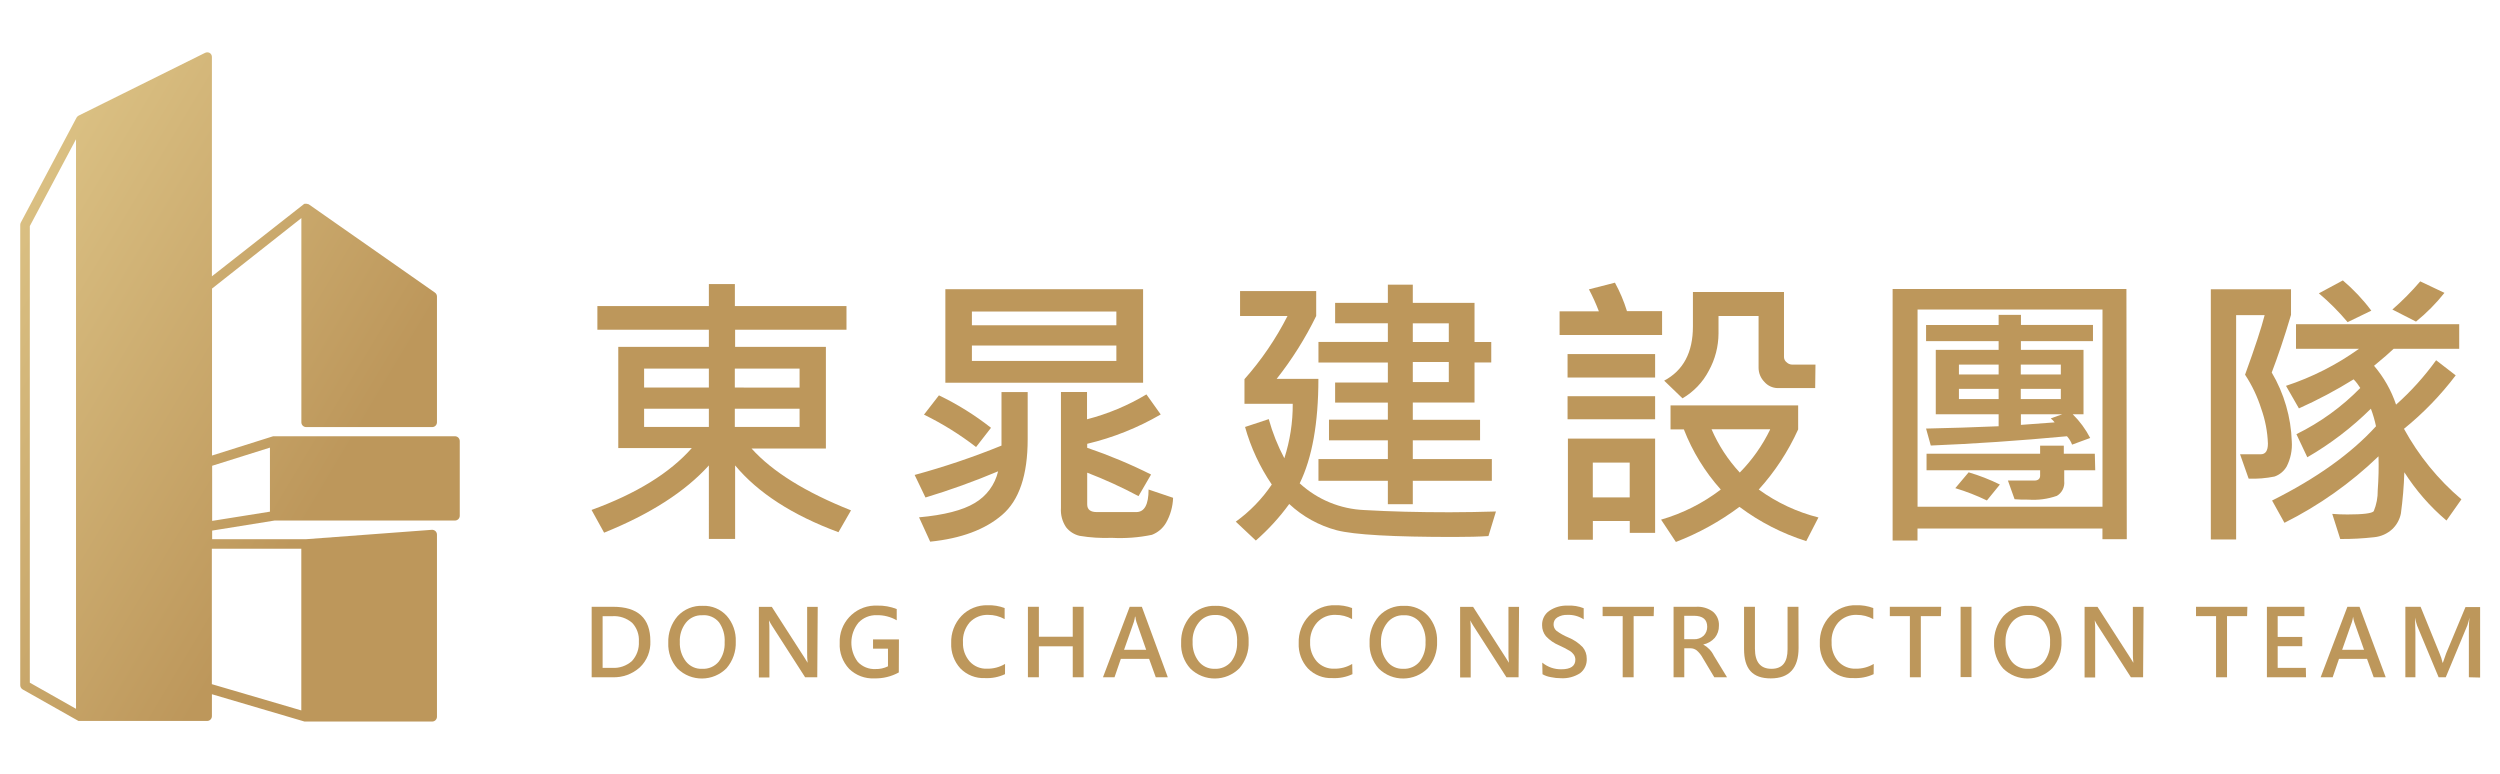 <?xml version="1.0" encoding="utf-8"?>
<!-- Generator: Adobe Illustrator 23.1.0, SVG Export Plug-In . SVG Version: 6.00 Build 0)  -->
<svg version="1.1" id="圖層_1" xmlns="http://www.w3.org/2000/svg" xmlns:xlink="http://www.w3.org/1999/xlink" x="0px" y="0px"
	 viewBox="0 0 420 130" style="enable-background:new 0 0 420 130;" xml:space="preserve">
<style type="text/css">
	.st0{fill:url(#SVGID_1_);}
	.st1{fill:#BD975B;}
</style>
<linearGradient id="SVGID_1_" gradientUnits="userSpaceOnUse" x1="-43.799" y1="107.459" x2="152.274" y2="-9.646" gradientTransform="matrix(1 0 0 -1 0 132)">
	<stop  offset="0.01" style="stop-color:#EDDA9C"/>
	<stop  offset="0.5" style="stop-color:#BD975B"/>
	<stop  offset="0.69" style="stop-color:#BD975B"/>
	<stop  offset="1" style="stop-color:#EDDA9C"/>
</linearGradient>
<path class="st0" d="M13.24,121.12h0.06c0.09,0.01,0.19,0.01,0.28,0H34.8c0.44,0,0.8-0.36,0.8-0.8c0,0,0-0.01,0-0.01v-3.68
	l15.56,4.59c0.07,0.01,0.15,0.01,0.22,0H72.6c0.45,0,0.81-0.36,0.81-0.81l0,0v-30.6c0-0.22-0.1-0.44-0.26-0.59
	c-0.17-0.15-0.39-0.23-0.62-0.21l-21.18,1.58H35.64v-1.45l10.49-1.69h30.3c0.45,0,0.81-0.36,0.81-0.81l0,0V74.1
	c0-0.45-0.36-0.81-0.81-0.81l0,0h-30.3h-0.12h-0.12l-10.27,3.24V48.48l15.01-11.84v34.31c0,0.44,0.36,0.8,0.8,0.8H72.6
	c0.44,0.01,0.8-0.35,0.81-0.79c0,0,0-0.01,0-0.01V49.81c0-0.26-0.13-0.51-0.35-0.66L51.85,34.31l0,0h-0.07
	c-0.07-0.03-0.14-0.06-0.21-0.07h-0.06c-0.09-0.02-0.18-0.02-0.27,0l0,0h-0.12l-0.09,0.07l0,0L35.6,46.42V9.57
	c0-0.28-0.14-0.54-0.38-0.68c-0.24-0.13-0.54-0.13-0.79,0L13.22,19.42c-0.07,0.03-0.13,0.08-0.19,0.13l0,0
	c-0.06,0.05-0.11,0.11-0.15,0.18l0,0L3.49,37.4c-0.06,0.12-0.09,0.25-0.09,0.38v77.34c0,0.29,0.16,0.55,0.4,0.7l9.38,5.3H13.24z
	 M50.62,92.19v27.16l-15.03-4.41V92.19H50.62z M45.35,75.2v10.76l-9.71,1.55v-9.26L45.35,75.2z M5.01,37.98l7.76-14.59v95.69
	l-7.76-4.39V37.98z"/>
<path class="st1" d="M142.97,85.74l-2.11,3.67c-7.74-2.87-13.52-6.61-17.36-11.22v12.35h-4.41V78.19c-3.97,4.4-9.84,8.17-17.6,11.3
	l-2.11-3.82c7.53-2.74,13.14-6.2,16.84-10.39h-12.35V58.27h15.22v-2.87h-18.73v-3.98h18.73v-3.7h4.37v3.7h18.75v3.98H123.5v2.87
	h15.25v17.08h-12.49C129.75,79.23,135.32,82.7,142.97,85.74z M119.09,65.11v-3.19h-10.88v3.19H119.09z M119.09,71.73v-3.06h-10.88
	v3.06H119.09z M134.33,65.12v-3.2h-10.88v3.19L134.33,65.12z M134.33,71.73v-3.06h-10.88v3.06H134.33z"/>
<path class="st1" d="M172.65,73.79c0,6.03-1.43,10.27-4.3,12.72c-2.86,2.46-6.89,3.96-12.08,4.49l-1.87-4.09
	c4.21-0.38,7.33-1.18,9.35-2.4c1.99-1.16,3.41-3.09,3.93-5.33c-3.99,1.68-8.06,3.15-12.2,4.4l-1.82-3.79
	c4.96-1.35,9.83-2.99,14.59-4.93v-8.99h4.4L172.65,73.79z M166.49,71.87l-2.51,3.23c-2.73-2.11-5.66-3.93-8.75-5.44l2.51-3.24
	C160.85,67.91,163.78,69.74,166.49,71.87z M192.04,64.3h-33.22V48.59h33.22V64.3z M187.55,54.65v-2.31h-24.27v2.31L187.55,54.65z
	 M187.55,60.64v-2.59h-24.27v2.59L187.55,60.64z M197.08,83.63c-0.05,1.49-0.46,2.94-1.2,4.23c-0.54,0.91-1.37,1.61-2.36,1.99
	c-2.21,0.46-4.48,0.63-6.73,0.51c-1.81,0.07-3.63-0.04-5.42-0.34c-0.9-0.21-1.7-0.72-2.27-1.45c-0.64-0.95-0.94-2.08-0.86-3.22
	V65.86h4.38v4.58c3.51-0.91,6.87-2.31,9.98-4.18l2.4,3.37c-3.85,2.24-8.01,3.9-12.35,4.93v0.67c3.67,1.25,7.26,2.75,10.73,4.49
	l-2.11,3.63c-2.79-1.49-5.67-2.8-8.62-3.94v5.33c0,0.88,0.56,1.31,1.69,1.29h6.55c1.38,0,2.07-1.26,2.07-3.79L197.08,83.63z"/>
<path class="st1" d="M251.32,85.93l-1.26,4.13c-1.52,0.1-3.45,0.15-5.78,0.15c-10.21,0-16.78-0.37-19.69-1.12
	c-2.99-0.79-5.74-2.31-8-4.42c-1.63,2.25-3.52,4.31-5.61,6.14l-3.37-3.17c2.37-1.71,4.42-3.82,6.05-6.24
	c-2.01-2.96-3.53-6.23-4.49-9.67l3.98-1.32c0.63,2.28,1.51,4.49,2.62,6.58c0.95-2.96,1.43-6.04,1.41-9.15h-8.11V63.7
	c2.85-3.21,5.28-6.78,7.23-10.61h-7.97v-4.19h12.79v4.19c-1.83,3.75-4.06,7.29-6.64,10.56h7.01c0,7.43-1.05,13.28-3.14,17.55
	c2.98,2.74,6.84,4.33,10.89,4.49c4.28,0.25,9.05,0.37,14.3,0.37C246.26,86.05,248.83,86.01,251.32,85.93z M250.63,80.77h-13.28v3.94
	h-4.19v-3.94H221.5v-3.65h11.66v-3.14h-9.89V70.5h9.89v-2.86h-8.86v-3.37h8.86V60.9H221.5v-3.45h11.66v-3.14h-8.86v-3.43h8.86v-3.05
	h4.19v3.05h10.37v6.58h2.81v3.43h-2.81v6.73h-10.37v2.91h11.3v3.45h-11.3v3.14h13.28L250.63,80.77z M243.4,57.46v-3.14h-6.05v3.14
	H243.4z M243.4,64.19v-3.37h-6.05v3.37H243.4z"/>
<path class="st1" d="M279.23,56.28h-17.22v-3.98h6.6c-0.48-1.26-1.04-2.5-1.67-3.69l4.37-1.12c0.83,1.52,1.51,3.12,2.02,4.78h5.9
	L279.23,56.28z M278.06,63.42h-14.71v-3.94h14.71L278.06,63.42z M278.06,70.44h-14.71v-3.88h14.71L278.06,70.44z M278.06,89.52
	h-4.26v-1.99h-6.2v3.15h-4.19v-17h14.65V89.52z M273.79,83.56v-5.84h-6.2v5.84H273.79z M305.5,86.93l-2.05,3.98
	c-4.04-1.28-7.83-3.22-11.22-5.76c-3.28,2.45-6.87,4.43-10.68,5.9l-2.49-3.75c3.63-1.05,7.03-2.76,10.03-5.06
	c-2.66-2.97-4.76-6.39-6.2-10.1h-2.24v-4.03h21.44v4.03c-1.67,3.69-3.9,7.1-6.62,10.1c3.03,2.2,6.46,3.8,10.09,4.71L305.5,86.93z
	 M304.95,65.2h-6.29c-0.86-0.01-1.68-0.39-2.24-1.04c-0.62-0.63-0.98-1.48-0.98-2.37v-8.7h-6.73v2.93
	c-0.01,2.19-0.57,4.35-1.63,6.26c-1,1.93-2.54,3.54-4.42,4.64l-3.08-2.97c3.22-1.71,4.83-4.74,4.83-9.1v-5.79h15.3v10.95
	c0.01,0.34,0.18,0.66,0.45,0.86c0.23,0.23,0.54,0.36,0.86,0.38H305L304.95,65.2z M297.34,72.12h-9.8c1.16,2.68,2.76,5.13,4.74,7.27
	c2.09-2.12,3.81-4.56,5.11-7.24L297.34,72.12z"/>
<path class="st1" d="M357.3,90.59h-4.09v-1.8h-31.07v2.02h-4.18V48.55h39.28L357.3,90.59z M353.22,85.13V52h-31.07v33.13H353.22z
	 M351.61,57.31h-12.1v1.47h10.52V69.6h-1.81c1.18,1.16,2.17,2.51,2.93,3.98l-3.04,1.12c-0.19-0.52-0.49-1-0.86-1.41
	c-8.04,0.75-15.66,1.27-22.88,1.56L323.58,72c4.02-0.09,8.08-0.21,12.19-0.39V69.6h-10.56V58.78h10.56v-1.47h-12.19V54.6h12.19V52.9
	h3.75v1.69h12.1V57.31z M352,79h-5.21v1.82c0.11,1-0.37,1.97-1.23,2.48c-1.54,0.54-3.18,0.76-4.81,0.64c-0.85,0-1.62,0-2.3-0.07
	l-1.12-3.14c2.4,0,3.92,0,4.49,0c0.57,0,0.92-0.3,0.92-0.8V79h-19.08v-2.77h19.08v-1.36h3.98v1.36h5.21L352,79z M335.98,81.4
	l-2.18,2.68c-1.71-0.83-3.49-1.52-5.31-2.07l2.24-2.66C332.54,79.88,334.3,80.57,335.98,81.4z M335.77,62.91v-1.66h-6.67v1.66
	H335.77z M335.77,67.04v-1.71h-6.67v1.71H335.77z M346.22,62.91v-1.66h-6.73v1.66H346.22z M346.22,67.04v-1.71h-6.73v1.71H346.22z
	 M346.45,69.6h-6.94v1.78l5.67-0.42c-0.19-0.25-0.41-0.47-0.65-0.67L346.45,69.6z"/>
<path class="st1" d="M381.65,62.58c2.08,3.52,3.24,7.51,3.37,11.59c0.1,1.45-0.2,2.9-0.86,4.2c-0.46,0.79-1.19,1.4-2.05,1.69
	c-1.43,0.29-2.89,0.41-4.34,0.35l-1.44-4.09h3.46c0.82,0,1.22-0.59,1.22-1.8c-0.07-2-0.45-3.97-1.12-5.85
	c-0.64-2.02-1.55-3.95-2.72-5.72c1.67-4.58,2.76-7.92,3.29-10.01h-4.79v37.69h-4.25V48.6h13.47v4.3
	C383.75,56.77,382.64,59.99,381.65,62.58z M413.51,83.9l-2.5,3.55c-2.76-2.33-5.14-5.07-7.08-8.11c-0.07,2.32-0.27,4.64-0.58,6.94
	c-0.2,0.99-0.7,1.9-1.43,2.6c-0.84,0.78-1.91,1.26-3.05,1.37c-1.9,0.21-3.8,0.32-5.71,0.3l-1.34-4.22c0.84,0.07,1.71,0.1,2.56,0.1
	c2.65,0,4.12-0.19,4.41-0.55c0.46-1.11,0.69-2.31,0.67-3.51c0.14-1.9,0.19-3.81,0.13-5.71c-4.67,4.5-10,8.27-15.8,11.17l-2.08-3.74
	c7.48-3.74,13.3-7.9,17.46-12.48c-0.21-1-0.5-1.99-0.86-2.95c-3.2,3.17-6.79,5.91-10.68,8.16l-1.83-3.88
	c3.99-1.96,7.62-4.58,10.73-7.76c-0.32-0.52-0.69-1.01-1.12-1.45c-2.95,1.83-6.02,3.46-9.19,4.88l-2.17-3.79
	c4.38-1.44,8.51-3.54,12.26-6.22h-10.58v-4.13h27.42v4.13h-11.02c-0.64,0.62-1.73,1.57-3.29,2.85c1.64,1.92,2.9,4.14,3.7,6.53
	c2.51-2.23,4.77-4.74,6.73-7.46l3.29,2.54c-2.52,3.33-5.44,6.35-8.69,8.98c2.46,4.5,5.73,8.52,9.64,11.84L413.51,83.9z
	 M398.38,52.19l-3.98,1.93c-1.47-1.75-3.08-3.37-4.83-4.84l4.03-2.17C395.38,48.62,396.99,50.32,398.38,52.19z M410.67,49.2
	c-1.41,1.78-3.02,3.4-4.78,4.83L401.92,52c1.67-1.46,3.24-3.04,4.68-4.73L410.67,49.2z"/>
<path class="st1" d="M99.4,113.78v-11.84h3.59c4.18,0,6.27,1.92,6.27,5.77c0.08,1.66-0.57,3.28-1.78,4.42
	c-1.25,1.12-2.9,1.72-4.58,1.65L99.4,113.78z M101.24,103.51v8.69h1.6c1.21,0.08,2.39-0.33,3.3-1.12c0.83-0.88,1.26-2.08,1.19-3.29
	c0.08-1.16-0.33-2.3-1.12-3.15c-0.93-0.8-2.14-1.21-3.37-1.12H101.24z"/>
<path class="st1" d="M112.27,108c-0.06-1.64,0.5-3.24,1.57-4.49c1.09-1.17,2.64-1.81,4.24-1.73c1.52-0.06,2.99,0.56,4.01,1.68
	c1.04,1.19,1.58,2.73,1.52,4.31c0.07,1.64-0.48,3.24-1.55,4.49c-2.26,2.28-5.93,2.31-8.23,0.07
	C112.76,111.15,112.2,109.59,112.27,108z M114.21,107.87c-0.05,1.16,0.3,2.3,1,3.22c0.66,0.85,1.69,1.33,2.76,1.27
	c1.07,0.06,2.1-0.39,2.78-1.21c0.7-0.93,1.05-2.08,0.99-3.24c0.08-1.2-0.26-2.39-0.95-3.37c-0.69-0.83-1.74-1.28-2.82-1.18
	c-1.07-0.04-2.09,0.43-2.75,1.27C114.5,105.56,114.15,106.71,114.21,107.87z"/>
<path class="st1" d="M137.3,113.78h-2.04l-5.61-8.73c-0.17-0.27-0.32-0.54-0.46-0.83l0,0c0.06,0.57,0.08,1.15,0.07,1.73v7.86h-1.77
	v-11.86h2.17l5.5,8.55l0.52,0.85l0,0c-0.06-0.56-0.09-1.13-0.08-1.69v-7.71h1.78L137.3,113.78z"/>
<path class="st1" d="M151,112.97c-1.25,0.69-2.66,1.03-4.09,1c-1.58,0.08-3.12-0.5-4.25-1.6c-1.1-1.17-1.68-2.74-1.59-4.34
	c-0.14-3.33,2.45-6.15,5.78-6.29c0.17-0.01,0.34-0.01,0.52,0c1.12-0.03,2.24,0.17,3.28,0.58v1.89c-1.02-0.59-2.19-0.89-3.37-0.86
	c-1.15-0.04-2.27,0.42-3.06,1.26c-1.55,1.91-1.59,4.64-0.1,6.6c0.77,0.81,1.86,1.25,2.97,1.19c0.72,0.02,1.44-0.14,2.09-0.46v-2.96
	h-2.51v-1.56h4.35L151,112.97z"/>
<path class="st1" d="M168.84,113.26c-1.05,0.49-2.21,0.72-3.37,0.66c-1.54,0.07-3.04-0.52-4.12-1.62c-1.06-1.16-1.62-2.69-1.55-4.26
	c-0.06-1.69,0.56-3.33,1.72-4.56c1.15-1.2,2.76-1.85,4.42-1.8c0.97-0.03,1.93,0.13,2.84,0.47v1.86c-0.85-0.47-1.8-0.72-2.77-0.71
	c-1.17-0.05-2.3,0.42-3.11,1.27c-0.79,0.94-1.2,2.14-1.12,3.37c-0.05,1.16,0.36,2.3,1.12,3.18c0.75,0.83,1.83,1.28,2.94,1.22
	c1.06,0.02,2.1-0.26,3.01-0.8L168.84,113.26z"/>
<path class="st1" d="M182.05,113.78h-1.83v-5.2h-5.69v5.2h-1.84v-11.84h1.84v5.03h5.69v-5.03h1.83V113.78z"/>
<path class="st1" d="M196.19,113.78h-2.02l-1.12-3.09h-4.75l-1.06,3.09h-1.94l4.49-11.84h2.04L196.19,113.78z M192.56,109.17
	l-1.64-4.68c-0.09-0.29-0.15-0.59-0.18-0.89h-0.06c-0.04,0.3-0.1,0.59-0.19,0.88l-1.65,4.69H192.56z"/>
<path class="st1" d="M198.43,108c-0.06-1.64,0.5-3.24,1.57-4.49c1.09-1.17,2.64-1.81,4.24-1.73c1.52-0.06,2.99,0.56,4.01,1.68
	c1.04,1.19,1.58,2.73,1.52,4.31c0.07,1.64-0.48,3.24-1.54,4.49c-2.26,2.28-5.94,2.31-8.24,0.07
	C198.91,111.15,198.35,109.59,198.43,108z M200.36,107.87c-0.05,1.16,0.3,2.3,1,3.22c0.64,0.83,1.65,1.31,2.7,1.27
	c1.07,0.06,2.1-0.39,2.78-1.21c0.7-0.93,1.05-2.08,0.99-3.24c0.08-1.2-0.26-2.39-0.95-3.37c-0.66-0.83-1.68-1.28-2.74-1.22
	c-1.07-0.04-2.09,0.43-2.75,1.27C200.66,105.52,200.29,106.69,200.36,107.87z"/>
<path class="st1" d="M227.21,113.26c-1.05,0.49-2.21,0.72-3.37,0.66c-1.54,0.07-3.03-0.52-4.11-1.62c-1.06-1.16-1.62-2.69-1.55-4.26
	c-0.06-1.69,0.56-3.33,1.72-4.56c1.15-1.2,2.76-1.86,4.42-1.8c0.96-0.03,1.93,0.13,2.83,0.47v1.86c-0.85-0.48-1.8-0.72-2.77-0.71
	c-1.17-0.05-2.3,0.41-3.1,1.27c-0.82,0.93-1.24,2.13-1.18,3.37c-0.05,1.16,0.36,2.3,1.12,3.18c0.75,0.82,1.83,1.27,2.94,1.22
	c1.06,0.02,2.1-0.25,3.01-0.8L227.21,113.26z"/>
<path class="st1" d="M230.09,108c-0.07-1.64,0.5-3.25,1.57-4.49c1.09-1.17,2.64-1.8,4.23-1.73c1.52-0.06,2.99,0.55,4.02,1.68
	c1.04,1.19,1.58,2.73,1.52,4.31c0.07,1.64-0.48,3.24-1.55,4.49c-2.26,2.28-5.94,2.31-8.24,0.07
	C230.57,111.14,230.02,109.59,230.09,108z M232.01,107.87c-0.05,1.16,0.31,2.3,1.01,3.22c0.64,0.84,1.65,1.31,2.7,1.27
	c1.07,0.06,2.1-0.39,2.78-1.21c0.7-0.93,1.05-2.08,0.99-3.24c0.08-1.2-0.26-2.39-0.95-3.37c-0.67-0.81-1.68-1.24-2.73-1.18
	c-1.07-0.04-2.09,0.43-2.76,1.27C232.33,105.55,231.96,106.7,232.01,107.87z"/>
<path class="st1" d="M255.12,113.78h-2.04l-5.61-8.73c-0.17-0.26-0.33-0.54-0.46-0.83l0,0c0.06,0.57,0.08,1.15,0.07,1.73v7.86h-1.78
	v-11.86h2.18l5.49,8.55c0.27,0.42,0.44,0.7,0.53,0.85l0,0c-0.06-0.56-0.09-1.13-0.08-1.69v-7.71h1.78L255.12,113.78z"/>
<path class="st1" d="M259.1,111.32c0.9,0.74,2.03,1.14,3.2,1.12c1.57,0,2.36-0.54,2.36-1.62c0-0.3-0.09-0.59-0.26-0.84
	c-0.19-0.26-0.43-0.49-0.71-0.65c-0.56-0.33-1.14-0.63-1.74-0.9c-0.85-0.35-1.62-0.88-2.24-1.55c-0.42-0.52-0.65-1.18-0.64-1.85
	c-0.03-0.96,0.42-1.87,1.21-2.41c0.91-0.62,1.99-0.92,3.09-0.88c0.92-0.05,1.84,0.1,2.69,0.44v1.87c-0.81-0.53-1.77-0.79-2.74-0.75
	c-0.59-0.03-1.18,0.12-1.68,0.42c-0.39,0.24-0.64,0.66-0.64,1.12c-0.02,0.43,0.15,0.84,0.47,1.12c0.61,0.45,1.27,0.83,1.98,1.12
	c0.92,0.37,1.76,0.93,2.45,1.65c0.44,0.54,0.68,1.21,0.67,1.91c0.06,0.96-0.36,1.88-1.12,2.46c-0.96,0.61-2.09,0.91-3.22,0.84
	c-0.57,0-1.13-0.06-1.68-0.18c-0.5-0.08-0.98-0.24-1.41-0.49L259.1,111.32z"/>
<path class="st1" d="M277.82,103.51h-3.37v10.27h-1.84v-10.27h-3.37v-1.57h8.63L277.82,103.51z"/>
<path class="st1" d="M290.14,113.78H288l-1.93-3.23c-0.26-0.49-0.61-0.93-1.03-1.29c-0.3-0.23-0.67-0.35-1.05-0.35h-1.03v4.87h-1.8
	v-11.84h3.77c1.02-0.07,2.03,0.23,2.85,0.83c0.68,0.58,1.05,1.45,1,2.35c0.02,0.74-0.23,1.46-0.7,2.04
	c-0.51,0.57-1.19,0.96-1.94,1.12l0,0c0.77,0.42,1.4,1.07,1.78,1.86L290.14,113.78z M282.95,103.44v3.95h1.63
	c0.59,0.03,1.18-0.18,1.62-0.58c0.4-0.39,0.62-0.94,0.61-1.5c0-1.23-0.73-1.86-2.24-1.86H282.95z"/>
<path class="st1" d="M302.16,108.86c0,3.37-1.55,5.11-4.67,5.11s-4.49-1.64-4.49-4.94v-7.09h1.83v7.05c0,2.24,0.93,3.37,2.78,3.37
	c1.85,0,2.7-1.12,2.7-3.27v-7.15h1.83L302.16,108.86z"/>
<path class="st1" d="M314.77,113.26c-1.05,0.49-2.21,0.71-3.37,0.66c-1.54,0.07-3.04-0.52-4.12-1.62c-1.06-1.16-1.62-2.69-1.55-4.26
	c-0.06-1.69,0.56-3.33,1.72-4.56c1.15-1.2,2.76-1.86,4.42-1.8c0.97-0.03,1.93,0.13,2.84,0.47v1.86c-0.85-0.47-1.81-0.72-2.78-0.71
	c-1.17-0.05-2.3,0.41-3.1,1.27c-0.8,0.93-1.2,2.14-1.12,3.37c-0.05,1.16,0.36,2.3,1.12,3.18c0.75,0.82,1.83,1.27,2.94,1.22
	c1.06,0.02,2.11-0.26,3.02-0.8L314.77,113.26z"/>
<path class="st1" d="M326.07,103.51h-3.37v10.27h-1.84v-10.27h-3.37v-1.57h8.63L326.07,103.51z"/>
<path class="st1" d="M331.21,103.43L331.21,103.43v8.82l0,0v1.5h-1.83v-1.5l0,0v-8.81l0,0v-1.5h1.83V103.43z"/>
<path class="st1" d="M335,108c-0.06-1.64,0.5-3.24,1.57-4.49c1.09-1.17,2.64-1.8,4.24-1.73c1.52-0.06,2.99,0.56,4.02,1.68
	c1.03,1.2,1.56,2.73,1.5,4.31c0.07,1.64-0.48,3.24-1.54,4.49c-2.26,2.28-5.94,2.31-8.24,0.07C335.5,111.14,334.94,109.59,335,108z
	 M336.93,107.87c-0.04,1.16,0.31,2.29,1,3.22c0.65,0.83,1.65,1.3,2.7,1.27c1.07,0.06,2.1-0.39,2.78-1.21c0.71-0.93,1.06-2.08,1-3.24
	c0.07-1.2-0.27-2.39-0.97-3.37c-0.66-0.83-1.67-1.28-2.73-1.22c-1.07-0.04-2.09,0.43-2.76,1.27
	C337.24,105.52,336.88,106.69,336.93,107.87z"/>
<path class="st1" d="M360.04,113.78h-2.05l-5.61-8.73c-0.18-0.26-0.33-0.54-0.46-0.83l0,0c0.06,0.57,0.08,1.15,0.07,1.73v7.86h-1.78
	v-11.86h2.17l5.5,8.55c0.26,0.42,0.44,0.7,0.53,0.85l0,0c-0.07-0.56-0.1-1.13-0.09-1.69v-7.71h1.8L360.04,113.78z"/>
<path class="st1" d="M377.51,103.51h-3.37v10.27h-1.84v-10.27h-3.37v-1.57h8.63L377.51,103.51z"/>
<path class="st1" d="M387.41,113.78h-6.57v-11.84h6.3v1.57h-4.49V107h4.13v1.56h-4.13v3.64h4.73L387.41,113.78z"/>
<path class="st1" d="M400.8,113.78h-2.02l-1.12-3.09h-4.71l-1.06,3.09h-2.02l4.49-11.84h2.04L400.8,113.78z M397.16,109.17
	l-1.65-4.68c-0.09-0.29-0.16-0.59-0.19-0.89l0,0c-0.04,0.3-0.1,0.59-0.19,0.88l-1.65,4.69H397.16z"/>
<path class="st1" d="M414.77,113.78v-7.64c0-0.67,0-1.47,0.11-2.38l0,0c-0.1,0.44-0.22,0.87-0.36,1.29l-3.63,8.73h-1.2l-3.61-8.66
	c-0.15-0.44-0.27-0.9-0.36-1.36l0,0c0,0.71,0.07,1.57,0.07,2.58v7.44h-1.69v-11.84h2.56l3.2,7.86c0.21,0.49,0.38,1,0.49,1.53h0.06
	c0.1-0.33,0.28-0.85,0.54-1.55l3.25-7.79h2.46v11.84L414.77,113.78z"/>
</svg>
